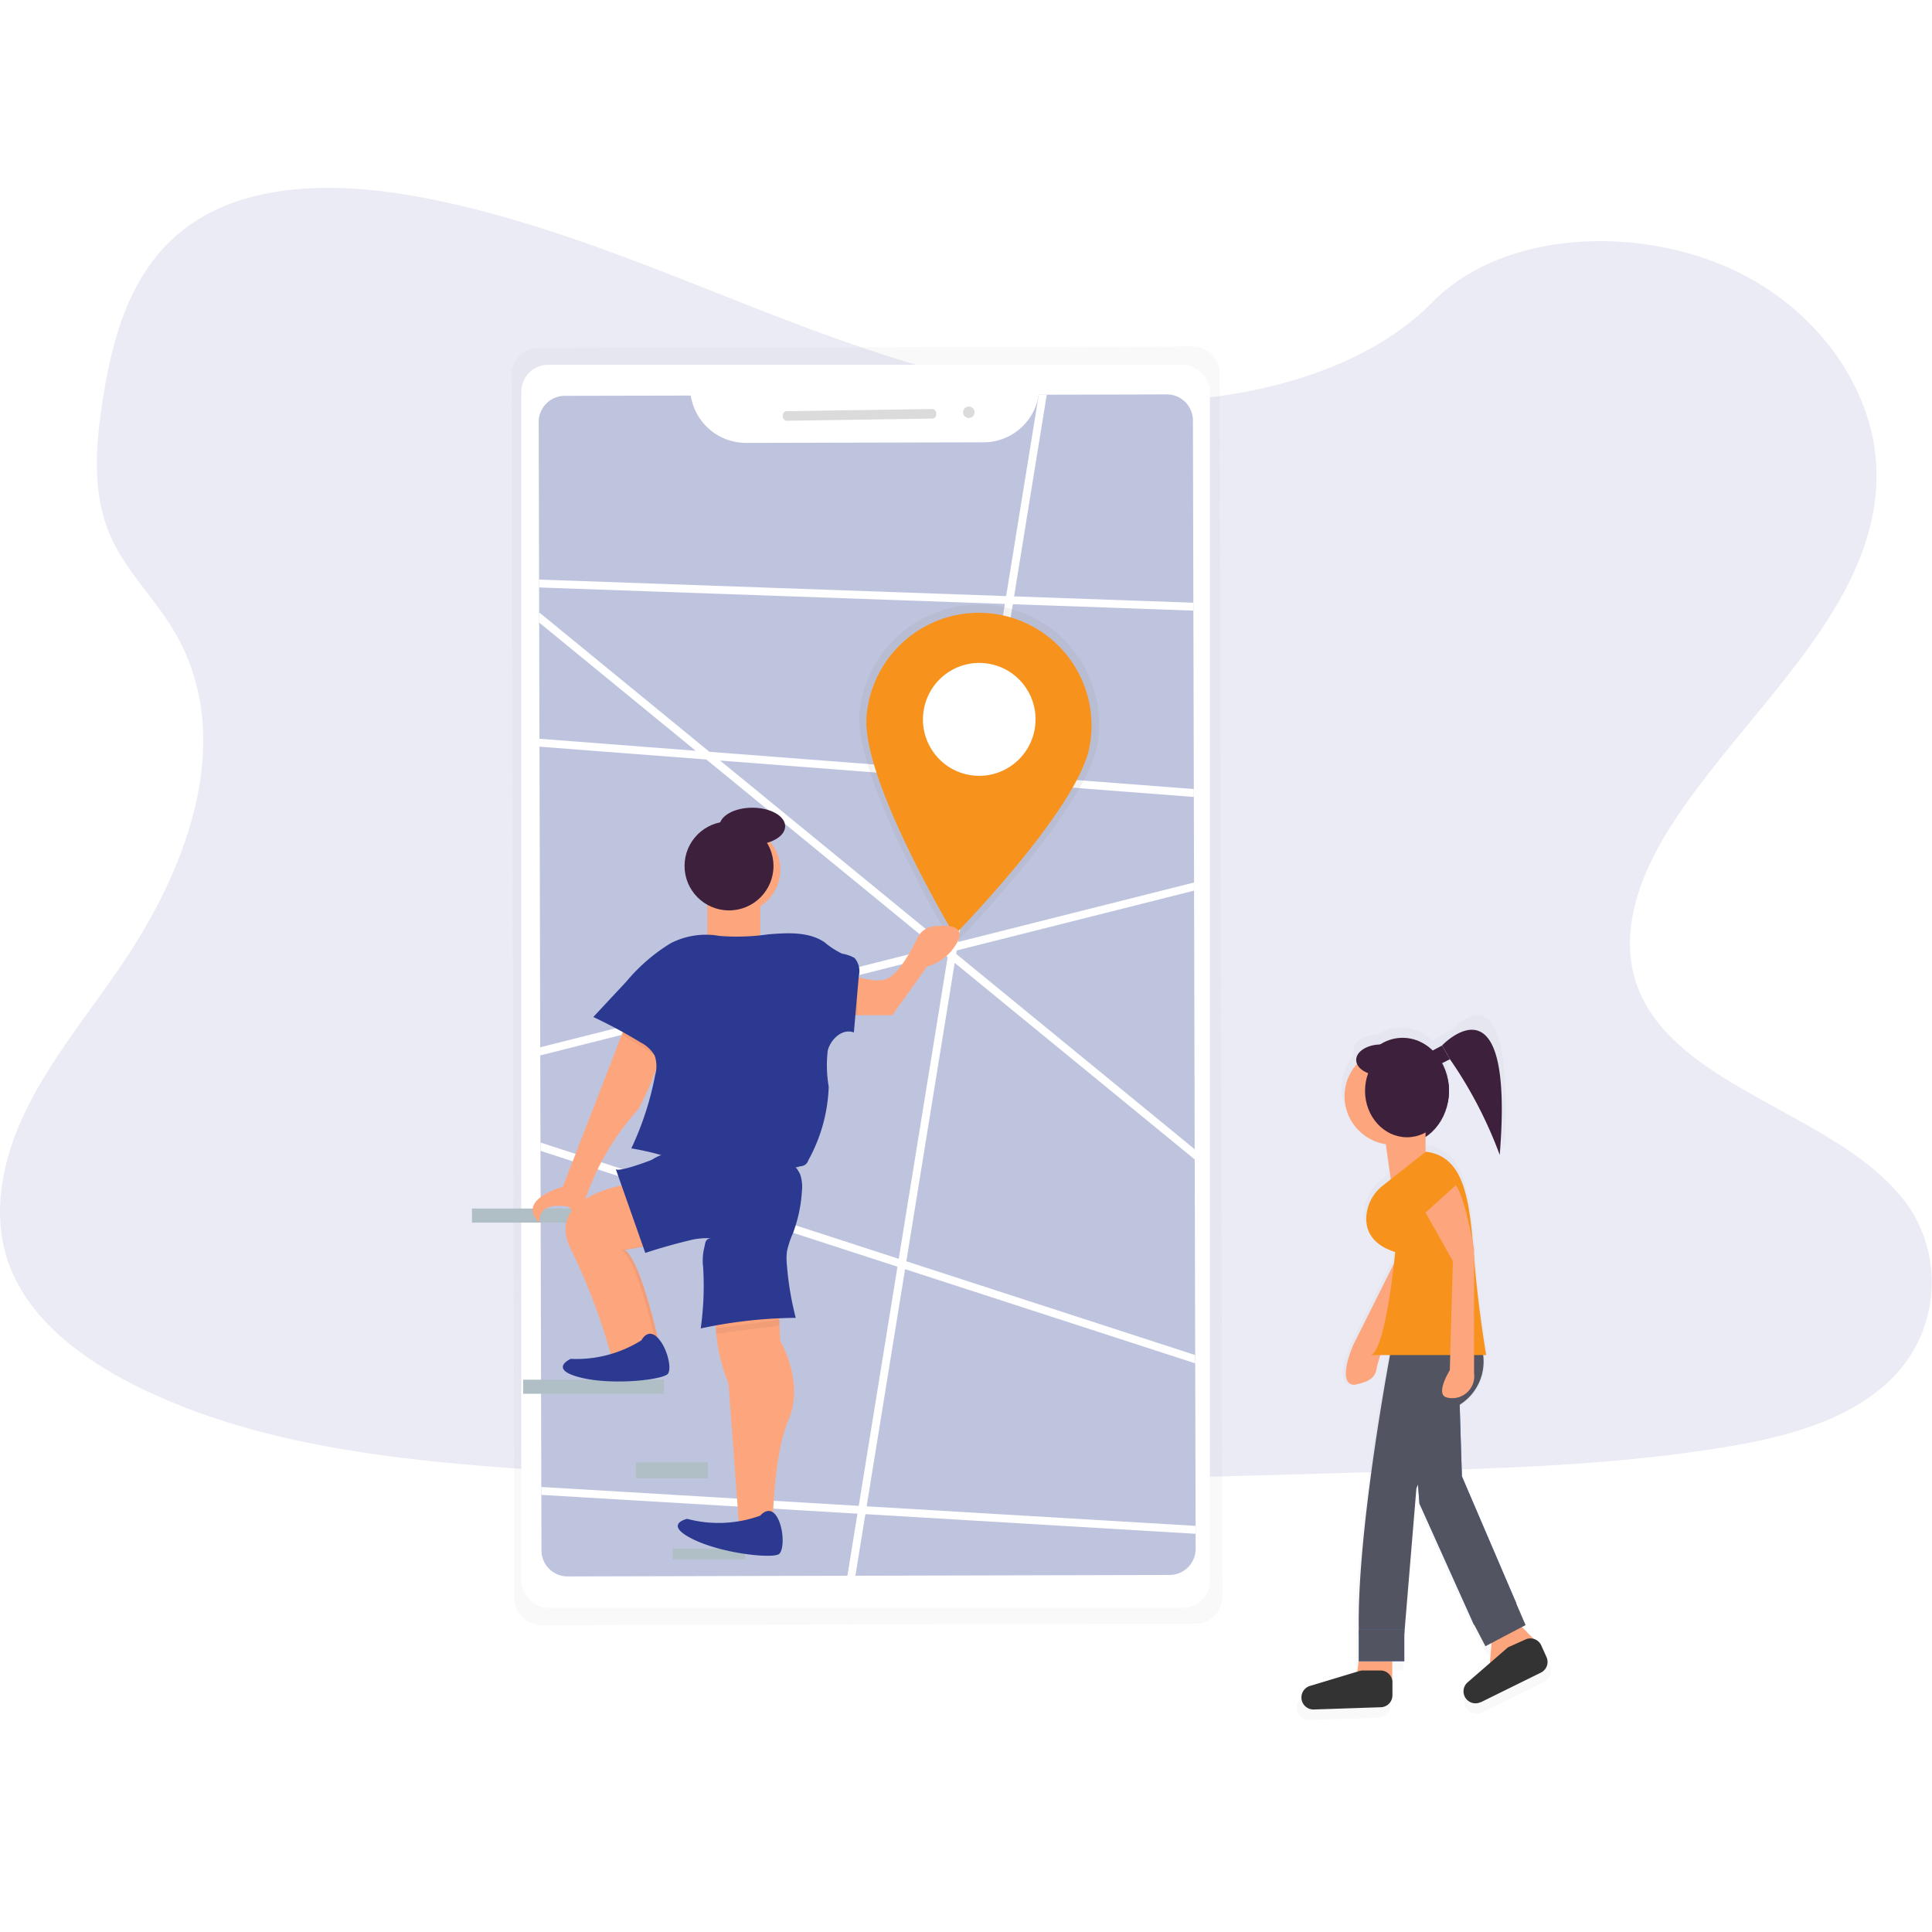 <svg xmlns="http://www.w3.org/2000/svg" xmlns:xlink="http://www.w3.org/1999/xlink" viewBox="0 0 160 160">
    <defs>
        <style>
            .cls-1{fill:#fff}.cls-2,.cls-9{fill:none}.cls-3{clip-path:url(#clip-path)}.cls-21,.cls-4,.cls-7{fill:#2b3991}.cls-4{opacity:.1}.cls-5{opacity:.5}.cls-6{fill:url(#linear-gradient)}.cls-7{opacity:.3}.cls-8{clip-path:url(#clip-path-2)}.cls-9{stroke:#fff;stroke-miterlimit:10;stroke-width:.653px}.cls-10{fill:#dbdbdb}.cls-11{fill:url(#linear-gradient-2)}.cls-12{fill:#f7931d}.cls-13{fill:url(#linear-gradient-3)}.cls-14{fill:#3d213c}.cls-15{fill:#fda57d}.cls-16{fill:#4d8af0}.cls-17{fill:#535461}.cls-18{fill:#333}.cls-19{fill:#b0bec5}.cls-20{opacity:.05}
        </style>
        <clipPath id="clip-path">
            <path id="Rectangle_2" d="M0 0h160v160H0z" class="cls-1" data-name="Rectangle 2" transform="translate(445 747)"/>
        </clipPath>
        <linearGradient id="linear-gradient" x1="1.159" x2="1.946" y1="-4.379" y2="-3.346" gradientUnits="objectBoundingBox">
            <stop offset="0" stop-color="gray" stop-opacity=".251"/>
            <stop offset=".54" stop-color="gray" stop-opacity=".122"/>
            <stop offset="1" stop-color="gray" stop-opacity=".102"/>
        </linearGradient>
        <clipPath id="clip-path-2">
            <path id="Path_555" d="M86.022 30.592a4.627 4.627 0 0 1-4.55 3.942l-19.7.048a4.627 4.627 0 0 1-4.563-3.92l-10.435.022a2.17 2.17 0 0 0-2.163 2.173l.23 93.44a2.163 2.163 0 0 0 2.17 2.16l49.846-.122a2.166 2.166 0 0 0 2.163-2.17l-.227-93.44a2.166 2.166 0 0 0-2.154-2.16z" class="cls-2" data-name="Path 555"/>
        </clipPath>
        <linearGradient id="linear-gradient-2" x1="4.61" x2="4.61" y1="-13.223" y2="-12.219" xlink:href="#linear-gradient"/>
        <linearGradient id="linear-gradient-3" x1="3.274" x2="3.274" y1="-8.967" y2="-7.967" xlink:href="#linear-gradient"/>
    </defs>
    <g id="img-rota" class="cls-3" transform="translate(-445 -747)">
        <g id="Homepage-Icons-07" transform="translate(445 749.097)">
            <path id="Path_551" d="M92.96 31.12c-10.256-.358-20.026-3.667-29.354-7.29s-18.56-7.638-28.579-9.558c-6.442-1.235-13.8-1.408-18.992 2.048-5 3.325-6.608 9.053-7.475 14.374-.64 4-1.037 8.218.752 11.965 1.242 2.6 3.446 4.8 4.97 7.283 5.306 8.672 1.555 19.366-4.192 27.84-2.694 3.974-5.824 7.766-7.9 11.99s-3.048 9.07-1.23 13.383 6.1 7.488 10.762 9.744c9.462 4.589 20.6 5.9 31.478 6.646 24.064 1.645 48.253.931 72.381.218 8.928-.262 17.9-.531 26.678-1.92 4.88-.768 9.92-1.984 13.456-4.922a11.27 11.27 0 0 0 2.6-14.72c-5.053-7.843-19.021-9.792-22.557-18.208-1.942-4.637.054-9.8 2.88-14.08 6.061-9.219 16.218-17.306 16.752-27.84.368-7.235-4.515-14.483-12.067-17.92-7.914-3.59-18.88-3.139-24.723 2.8-6.018 6.125-16.581 8.481-25.64 8.167z" class="cls-4" data-name="Path 551"/>
            <g id="Group_138" class="cls-5" data-name="Group 138">
                <path id="Path_552" d="M98.765 26.6l-54.165.13a2.24 2.24 0 0 0-2.24 2.24l.25 101.3a2.24 2.24 0 0 0 2.24 2.221l54.163-.131a2.24 2.24 0 0 0 2.221-2.24L101 28.816a2.24 2.24 0 0 0-2.23-2.218z" class="cls-6" data-name="Path 552"/>
            </g>
            <rect id="Rectangle_377" width="57.034" height="102.944" class="cls-1" data-name="Rectangle 377" rx="2.221" transform="translate(43.169 28.115)"/>
            <path id="Path_553" d="M86.022 30.592a4.627 4.627 0 0 1-4.55 3.942l-19.7.048a4.627 4.627 0 0 1-4.563-3.92l-10.435.022a2.17 2.17 0 0 0-2.163 2.173l.23 93.44a2.163 2.163 0 0 0 2.17 2.16l49.846-.122a2.166 2.166 0 0 0 2.163-2.17l-.227-93.44a2.166 2.166 0 0 0-2.154-2.16z" class="cls-7" data-name="Path 553"/>
            <g id="Group_139" class="cls-8" data-name="Group 139">
                <path id="Path_554" d="M29.891 36.95l77.562 63.523 1.018-51.987-87.6-3.1 13.836 13.26 87.734 6.742-91.382 23.031 82.752 26.861-.31 10.179-85.389-5.078 2.586 25.67 37.494-3.351L88.3 18.6" class="cls-9" data-name="Path 554"/>
            </g>
            <rect id="Rectangle_378" width="12.71" height=".794" class="cls-10" data-name="Rectangle 378" rx=".326" transform="rotate(-.86 2161.708 -4302.441)"/>
            <circle id="Ellipse_175" cx=".477" cy=".477" r=".477" class="cls-10" data-name="Ellipse 175" transform="translate(79.757 31.568)"/>
            <path id="Path_556" d="M90.918 59.357c-.755 5.44-11.974 16.861-11.974 16.861S70.461 62.08 71.21 56.64a9.949 9.949 0 1 1 19.709 2.73z" class="cls-11" data-name="Path 556"/>
            <path id="Path_557" d="M90.269 59.52c-.71 5.12-11.229 15.824-11.229 15.824S71.082 62.08 71.789 56.96a9.331 9.331 0 1 1 18.535 2.17c-.017.137-.036.27-.055.39z" class="cls-12" data-name="Path 557"/>
            <ellipse id="Ellipse_176" cx="4.675" cy="4.662" class="cls-1" data-name="Ellipse 176" rx="4.675" ry="4.662" transform="rotate(-82.13 73.196 -12.786)"/>
            <g id="Group_140" class="cls-5" data-name="Group 140">
                <path id="Path_558" d="M120.861 84.323A29.738 29.738 0 0 1 124.573 93c.88-15.68-3.891-10.09-4.352-9.824v-.019l-1.6.922a3.67 3.67 0 0 0-2.56-1.079 3.555 3.555 0 0 0-1.92.57c-1.142.026-2.045.6-2.045 1.318a.871.871 0 0 0 .074.336 4.134 4.134 0 0 0 2.461 6.861l.419 2.989-.659.522a3.667 3.667 0 0 0-1.421 2.662c-.061 1.107.4 2.378 2.467 3.024 0 0-.038.381-.106.986l-3.52 7.04s-1.408 3.226.1 3.322c2.17-.378 1.792-1.226 2.074-1.981l.163-.563h.832c-.675 3.686-2.88 16.355-2.656 23.821v2.157l-.141 1.069-4.051 1.216a1.018 1.018 0 0 0 .32 1.994l5.728-.192a1.018 1.018 0 0 0 .976-1.018v-2.9h1.044v-2.33l1.037-12.429.134-.32.122 1.6 4.656 10.362 1.034 1.811.454-.243-.137 1.716-1.888 1.638a1.021 1.021 0 0 0-.262 1.19 1.024 1.024 0 0 0 1.354.5l.029-.016 5.142-2.528a1.018 1.018 0 0 0 .477-1.334l-.451-1a1.03 1.03 0 0 0-.71-.573l-.979-.976.339-.182-.768-1.808-4.659-10.88-.192-6.118a4.134 4.134 0 0 0 1.952-4.234h.3s-.659-3.84-1-8.026c0-.134-.022-.269-.032-.406v-.64s-.035-.2-.1-.515c-.365-4.138-.928-7.421-4.022-7.792l-.03.02v-1.28a4.672 4.672 0 0 0 2.006-3.936 5.011 5.011 0 0 0-.6-2.387l1.443-.835z" class="cls-13" data-name="Path 558"/>
            </g>
            <ellipse id="Ellipse_177" cx="3.843" cy="4.394" class="cls-14" data-name="Ellipse 177" rx="3.843" ry="4.394" transform="translate(112.314 83.85)"/>
            <path id="Path_559" d="M115.3 134.976v2.259h-3.014l.253-1.926z" class="cls-15" data-name="Path 559"/>
            <path id="Path_560" d="M123.581 133.216l-.243 3.014h.16a4.835 4.835 0 0 0 3.222-1.222l.886-.787-2.259-2.259z" class="cls-15" data-name="Path 560"/>
            <path id="Path_561" d="M117.3 119.158l.253 3.264 4.518 10.042 3.514-1.757-4.518-10.544-.25-8.035H116.8z" class="cls-16" data-name="Path 561"/>
            <path id="Path_562" d="M117.3 119.158l.253 3.264 4.518 10.042 3.514-1.757-4.518-10.544-.25-8.035H116.8z" class="cls-17" data-name="Path 562"/>
            <path id="Path_563" d="M116.3 100.832l-4.266 8.534s-1.366 3.13.1 3.222c2.1-.368 1.738-1.19 2.013-1.92l2.656-9.078z" class="cls-15" data-name="Path 563"/>
            <circle id="Ellipse_178" cx="4.016" cy="4.016" r="4.016" class="cls-15" data-name="Ellipse 178" transform="translate(111.35 84.675)"/>
            <path id="Path_564" d="M118.058 94.557l-2.816 1.466-.7-4.982h3.517z" class="cls-15" data-name="Path 564"/>
            <path id="Path_565" d="M115.3 109.12s-3.011 15.565-2.762 24.1h3.762l1-12.054 2.762-6.528a4.222 4.222 0 0 0 2.512-5.517z" class="cls-17" data-name="Path 565"/>
            <path id="Rectangle_379" d="M0 0h3.766v2.611H0z" class="cls-16" data-name="Rectangle 379" transform="translate(112.531 132.867)"/>
            <path id="Rectangle_380" d="M0 0h3.766v2.611H0z" class="cls-17" data-name="Rectangle 380" transform="translate(112.531 132.867)"/>
            <path id="Path_566" d="M121.971 132.23l1.046 2.006 3.325-1.75-.89-2.064z" class="cls-17" data-name="Path 566"/>
            <path id="Path_567" d="M112.64 136.272l-4.16 1.254a.989.989 0 0 0-.7.96.989.989 0 0 0 .989.989h.032l5.555-.186a.989.989 0 0 0 .96-.989v-1.066a.989.989 0 0 0-.989-.989h-1.376a.96.96 0 0 0-.311.027z" class="cls-18" data-name="Path 567"/>
            <path id="Path_568" d="M118.08 93.283l-3.539 2.787a3.555 3.555 0 0 0-1.386 2.589c-.058 1.072.384 2.3 2.39 2.931 0 0-.752 8.032-2.006 8.534h9.539s-.64-3.718-.976-7.782c-.38-4.697-.659-8.662-4.022-9.059z" class="cls-12" data-name="Path 568"/>
            <path id="Path_569" d="M118.058 98.32l2.262 4.019-.253 9.037s-1.254 2.01-.25 2.259a1.82 1.82 0 0 0 2.259-2.01v-10.291s-.752-4.269-1.507-5.274z" class="cls-15" data-name="Path 569"/>
            <path id="Path_570" d="M124.842 134.365l-3.3 2.861a.989.989 0 0 0-.253 1.152.989.989 0 0 0 1.309.5h.029l4.986-2.458a.982.982 0 0 0 .464-1.28l-.438-.976a.989.989 0 0 0-1.3-.49l-1.254.566a.918.918 0 0 0-.243.125z" class="cls-18" data-name="Path 570"/>
            <path id="Path_571" d="M120.077 85.626l-.909.451-.64-1.11.9-.48z" class="cls-14" data-name="Path 571"/>
            <path id="Path_572" d="M119.427 84.48s6.026-6.352 4.774 9.066a35.623 35.623 0 0 0-4.125-7.926z" class="cls-14" data-name="Path 572"/>
            <ellipse id="Ellipse_179" cx="3.478" cy="3.843" class="cls-14" data-name="Ellipse 179" rx="3.478" ry="3.843" transform="translate(113.046 84.4)"/>
            <ellipse id="Ellipse_180" cx="2.058" cy="1.283" class="cls-14" data-name="Ellipse 180" rx="2.058" ry="1.283" transform="translate(112.314 84.4)"/>
            <path id="Rectangle_381" d="M0 0h11.664v1.165H0z" class="cls-19" data-name="Rectangle 381" transform="translate(39.088 97.99)"/>
            <path id="Rectangle_382" d="M0 0h11.664v1.165H0z" class="cls-19" data-name="Rectangle 382" transform="translate(43.325 112.163)"/>
            <path id="Rectangle_383" d="M0 0h5.978v1.312H0z" class="cls-19" data-name="Rectangle 383" transform="translate(52.656 119.014)"/>
            <path id="Rectangle_384" d="M0 0h5.978v.874H0z" class="cls-19" data-name="Rectangle 384" transform="translate(55.718 126.16)"/>
            <path id="Path_573" d="M52.525 95.885s-7.542.877-5.261 5.44a51.841 51.841 0 0 1 3.462 9.251l3.99-.832s-1.578-7.456-2.979-8.32l3.77-.7z" class="cls-15" data-name="Path 573"/>
            <path id="Path_574" d="M51.738 101.411l3.77-.7-2.982-4.822-.24.032 2.96 4.8-3.77.7c1.4.874 2.982 8.32 2.982 8.32l-3.747.781v.051l3.99-.832s-1.562-7.456-2.963-8.33z" class="cls-20" data-name="Path 574"/>
            <path id="Path_575" d="M53.12 108.9a10.134 10.134 0 0 1-5.862 1.539s-1.882.854.778 1.536 6.954.2 7.29-.32-.138-2.3-.925-3.03-1.281.275-1.281.275z" class="cls-21" data-name="Path 575"/>
            <path id="Path_576" d="M59.277 106.582a13.8 13.8 0 0 0 1.053 5.875l.877 11.84H64s0-5.789 1.318-8.858-.7-6.493-.7-6.493l-.176-3.52z" class="cls-15" data-name="Path 576"/>
            <circle id="Ellipse_181" cx="3.594" cy="3.594" r="3.594" class="cls-15" data-name="Ellipse 181" transform="translate(57.437 66.33)"/>
            <path id="Rectangle_385" d="M0 0h4.384v3.946H0z" class="cls-15" data-name="Rectangle 385" transform="translate(58.576 71.766)"/>
            <path id="Path_577" d="M62.96 123.421a10.106 10.106 0 0 1-6.051.266s-2.016.438.438 1.667 6.755 1.664 7.194 1.226.352-2.282-.262-3.158-1.319-.001-1.319-.001z" class="cls-21" data-name="Path 577"/>
            <path id="Path_578" d="M51.779 82.861l-5.168 13.328s-3.946 1.053-1.92 2.986c0 0-.352-1.843 2.454-1.318a6.746 6.746 0 0 1 .79 1.757c0 .438.9-1.469.538-2.4a21.389 21.389 0 0 1 4.368-7.427s2.192-3.859 2.106-6.49z" class="cls-15" data-name="Path 578"/>
            <path id="Path_579" d="M69.146 78.125s2.806 1.315 4.208.877c1-.32 2.077-2.294 2.624-3.421a1.7 1.7 0 0 1 1.328-.96c1.043-.125 2.506-.112 2.1 1.043a4.061 4.061 0 0 1-2.63 2.282l-2.88 4.032H68.8z" class="cls-15" data-name="Path 579"/>
            <circle id="Ellipse_182" cx="3.683" cy="3.683" r="3.683" class="cls-14" data-name="Ellipse 182" transform="translate(56.691 65.933)"/>
            <ellipse id="Ellipse_183" cx="2.72" cy="1.536" class="cls-14" data-name="Ellipse 183" rx="2.72" ry="1.536" transform="translate(59.584 64.794)"/>
            <path id="Path_580" d="M59.293 107.914v.442l5.27-.675v-.5z" class="cls-20" data-name="Path 580"/>
            <path id="Path_581" d="M51.926 95.981l-.355.07 1.7 5.072.214-.038z" class="cls-20" data-name="Path 581"/>
            <path id="Path_582" d="M70.592 78.685l.346.109.112 3.187h-.458z" class="cls-20" data-name="Path 582"/>
            <path id="Path_583" d="M51.619 83.274l-.118.3 3.117 1.949.09-.342z" class="cls-20" data-name="Path 583"/>
            <path id="Path_584" d="M55.222 93.965l-.515.2s8.64 4.192 11.5.518l-.1-.32s-2.619 3.512-10.885-.398z" class="cls-20" data-name="Path 584"/>
            <path id="Path_585" d="M50.989 94.7l2.451 6.963q1.76-.575 3.56-1.013a5.882 5.882 0 0 1 1.843-.2c-.49.09-.413.41-.547.9a4.535 4.535 0 0 0-.064 1.5 25.575 25.575 0 0 1-.2 5.069 38.976 38.976 0 0 1 7.869-.877 25.239 25.239 0 0 1-.73-4.339 4.982 4.982 0 0 1 0-1.155 7.423 7.423 0 0 1 .49-1.494 11.93 11.93 0 0 0 .752-3.52 3.235 3.235 0 0 0-.147-1.376 2.451 2.451 0 0 0-1.318-1.258 6.4 6.4 0 0 0-1.811-.419 52.045 52.045 0 0 0-6.992-.211 4.342 4.342 0 0 0-2.157.678c-.288.132-2.888 1.092-2.999.752z" class="cls-21" data-name="Path 585"/>
            <path id="Path_586" d="M55.536 76.022a14.832 14.832 0 0 0-3.654 3.158l-2.749 2.947a40.94 40.94 0 0 1 3.91 2.1 2.762 2.762 0 0 1 1.174 1.1 2.666 2.666 0 0 1 .042 1.6 25.331 25.331 0 0 1-1.974 6.08 22.906 22.906 0 0 1 6.435 2.086 3.839 3.839 0 0 0 1.571.64 3.3 3.3 0 0 0 1.014-.122l5-1.123a.708.708 0 0 0 .64-.5 13.508 13.508 0 0 0 1.686-6.08 10.642 10.642 0 0 1-.083-2.986c.237-.973 1.235-1.878 2.166-1.514l.41-4.691a1.656 1.656 0 0 0-.355-1.478 3.1 3.1 0 0 0-1.034-.358 6.861 6.861 0 0 1-1.469-.96c-1.331-.874-3.056-.771-4.646-.64a17.951 17.951 0 0 1-4.035.131 6.378 6.378 0 0 0-4.049.61z" class="cls-21" data-name="Path 586"/>
        </g>
    </g>
</svg>
